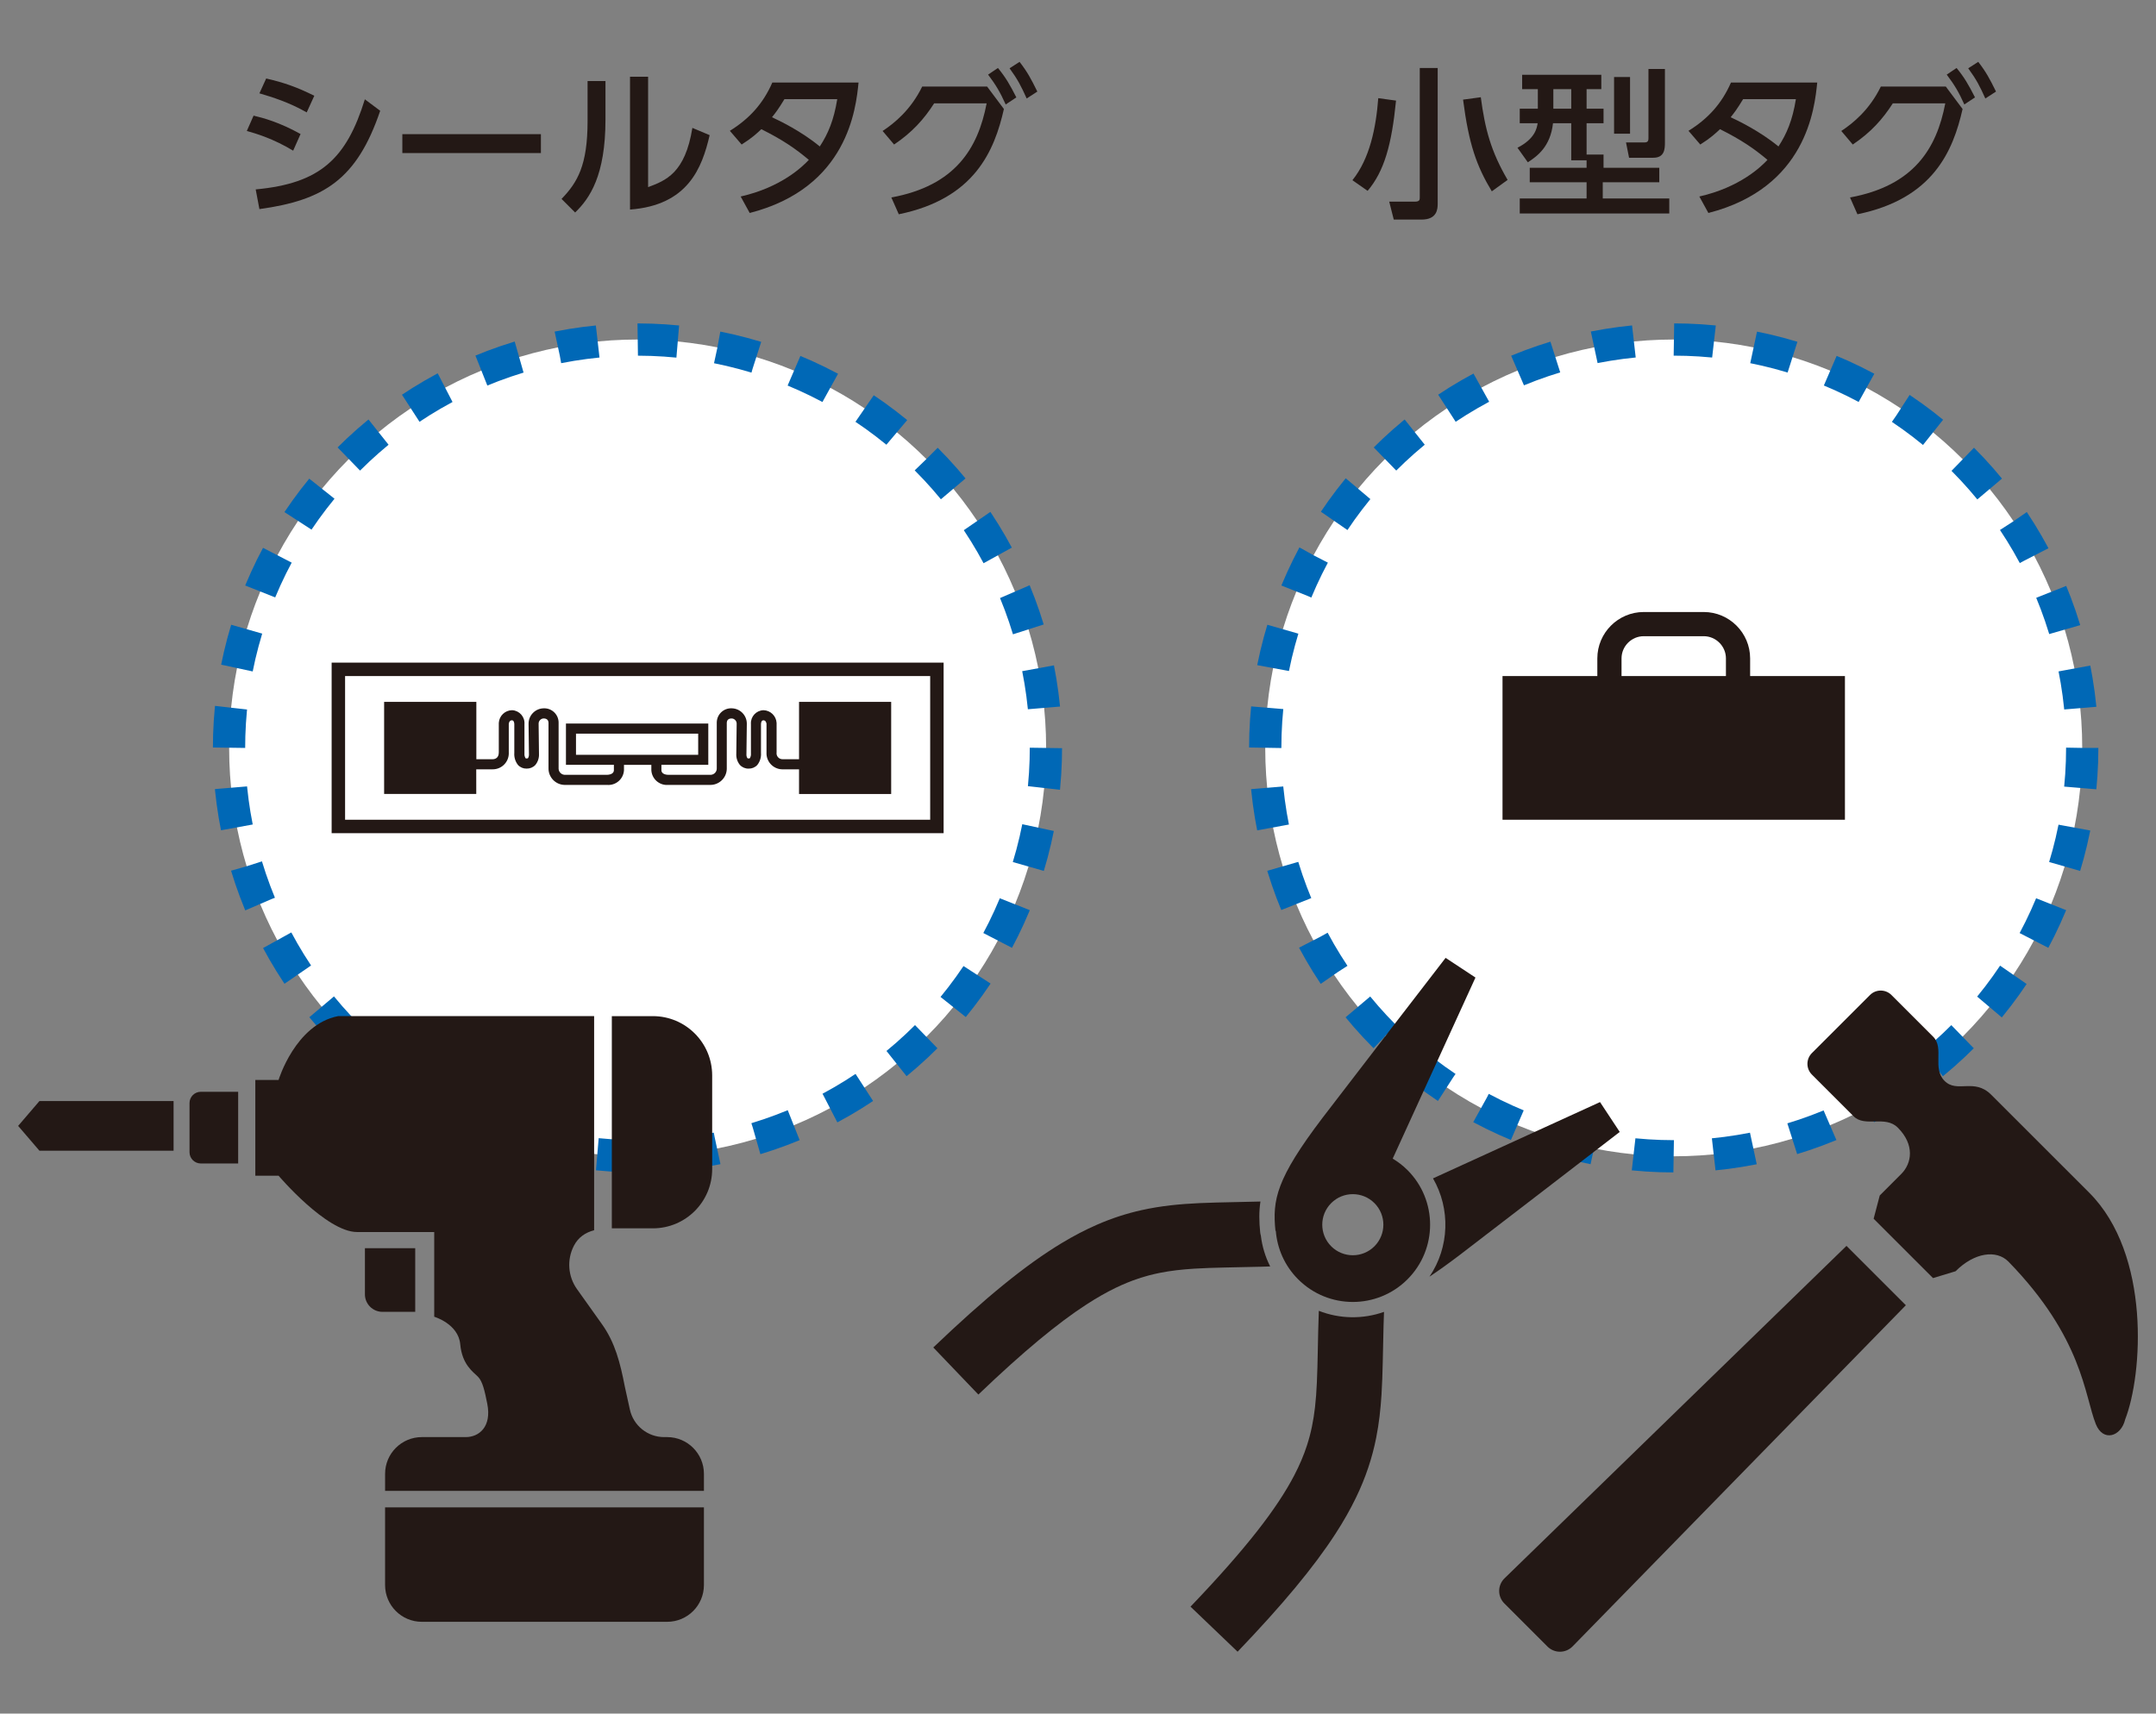 <?xml version="1.0" encoding="utf-8"?>
<!-- Generator: Adobe Illustrator 28.1.0, SVG Export Plug-In . SVG Version: 6.00 Build 0)  -->
<svg version="1.1" id="レイヤー_1" xmlns="http://www.w3.org/2000/svg" xmlns:xlink="http://www.w3.org/1999/xlink" x="0px"
	 y="0px" width="400px" height="318px" viewBox="0 0 400 318" style="enable-background:new 0 0 400 318;" xml:space="preserve">
<rect x="0" y="0" width="400" height="318" fill="#808080" stroke="none"/>
<style type="text/css">
	.st0{fill:#FFFFFF;}
	.st1{fill:none;stroke:#0068B6;stroke-width:5.987;stroke-miterlimit:10;stroke-dasharray:7.441,7.441;}
	.st2{fill:#231815;}
	.st3{fill:none;stroke:#231815;stroke-width:4.49;stroke-miterlimit:10;}
</style>
<g>
	<g>
		<g>
			<g>
				<circle class="st0" cx="118.299" cy="138.795" r="75.788"/>
				
					<ellipse transform="matrix(0.707 -0.707 0.707 0.707 -63.494 124.302)" class="st1" cx="118.299" cy="138.795" rx="75.788" ry="75.788"/>
			</g>
			<g id="グループ_429_00000131351727064455821190000015230253748303142804_">
				<path id="パス_1436_00000181798244868797607000000014568273492049392045_" class="st2" d="M61.529,122.969v31.651h113.539
					v-31.651H61.529z M172.575,152.126H64.023v-26.665h108.552V152.126z"/>
				<path id="パス_1437_00000164478153842408789400000005706169595286145697_" class="st2" d="M88.356,142.769h3.033
					c1.644,0.016,2.99-1.303,3.007-2.947c0.001-0.064-0.001-0.129-0.004-0.193v-5.318c0.032-0.219,0.15-0.64,0.583-0.64
					c0.398,0,0.44,0.558,0.443,0.719v5.346c-0.058,0.802,0.186,1.596,0.684,2.227c0.41,0.443,0.991,0.688,1.594,0.674
					c0.613,0.017,1.205-0.228,1.626-0.674c0.478-0.585,0.718-1.328,0.674-2.083l-0.067-5.542c-0.026-0.533,0.386-0.985,0.918-1.011
					c0.002,0,0.005,0,0.007,0c0.718,0,0.89,0.438,0.91,0.772v8.424c-0.05,1.684,1.275,3.091,2.959,3.141
					c0.06,0.002,0.12,0.002,0.18,0h7.722c1.595,0.136,2.998-1.046,3.135-2.64c0.002-0.028,0.004-0.057,0.006-0.086v-0.996h5.077
					v0.996c0.089,1.598,1.457,2.821,3.055,2.732c0.029-0.002,0.057-0.004,0.086-0.006h7.713c1.684,0.05,3.091-1.275,3.141-2.959
					c0.002-0.06,0.002-0.121,0-0.181V134.1c0.019-0.337,0.192-0.772,0.908-0.772c0.534,0.022,0.949,0.472,0.927,1.006
					c0,0.002,0,0.003,0,0.005l-0.069,5.542c-0.043,0.754,0.197,1.497,0.674,2.083c0.421,0.446,1.013,0.691,1.626,0.674
					c0.604,0.014,1.185-0.231,1.596-0.674c0.498-0.631,0.742-1.426,0.684-2.227v-5.346c0-0.168,0.044-0.719,0.443-0.719
					c0.431,0,0.549,0.421,0.581,0.64v5.318c-0.089,1.643,1.17,3.047,2.813,3.136c0.063,0.003,0.126,0.005,0.19,0.004h3.033v4.58
					h17.093v-17.102h-17.092v10.645h-3.033c-0.609,0.023-1.121-0.452-1.144-1.061c-0.003-0.07,0.001-0.14,0.012-0.209v-5.461
					c-0.074-1.307-1.139-2.338-2.448-2.367c-1.331,0.05-2.369,1.17-2.318,2.5c0.001,0.03,0.003,0.06,0.005,0.089v5.451
					c0.028,0.298-0.04,0.598-0.192,0.856c-0.02,0.022-0.061,0.066-0.221,0.066s-0.233-0.052-0.253-0.074
					c-0.13-0.22-0.189-0.475-0.168-0.73l0.071-5.643c0.009-1.559-1.238-2.836-2.797-2.864c-1.466-0.067-2.709,1.067-2.776,2.533
					c-0.001,0.03-0.002,0.06-0.003,0.091v8.445c0.053,0.649-0.43,1.219-1.079,1.272c-0.064,0.005-0.128,0.005-0.191,0h-7.729
					c-0.207,0-1.27-0.059-1.27-0.858v-0.996h8.697v-7.66h-26.409v7.66h8.894v0.996c0,0.799-1.063,0.854-1.27,0.858h-7.715
					c-0.654,0.047-1.223-0.445-1.271-1.099c-0.004-0.058-0.004-0.115,0-0.173v-8.445c-0.017-1.467-1.22-2.643-2.688-2.626
					c-0.03,0-0.06,0.001-0.091,0.003c-1.558,0.03-2.804,1.306-2.795,2.864l0.071,5.643c0.019,0.255-0.04,0.509-0.168,0.73
					c-0.02,0.022-0.069,0.074-0.254,0.074c-0.158,0-0.199-0.044-0.219-0.066c-0.152-0.258-0.22-0.557-0.192-0.856v-5.451
					c0.1-1.328-0.896-2.485-2.224-2.585c-0.03-0.002-0.059-0.004-0.089-0.005c-1.309,0.028-2.376,1.06-2.448,2.367v5.461
					c0,1.08-0.716,1.26-1.132,1.27h-3.033v-10.645h-17.11v17.095h17.095L88.356,142.769z M106.864,136.152h22.67v3.919h-22.67
					V136.152z"/>
			</g>
		</g>
		<g>
			<g>
				<path class="st2" d="M54.39,27.959c-3.718-2.245-6.893-3.175-8.6-3.654l1.257-2.847c1.766,0.421,4.736,1.198,8.717,3.414
					L54.39,27.959z M47.439,35.15c11.985-1.111,16.837-5.694,20.252-16.72l2.847,2.128c-4.344,12.792-10.488,16.598-22.409,18.246
					L47.439,35.15z M56.904,20.856c-3.385-1.918-6.349-2.812-8.775-3.537l1.257-2.754c3.385,0.778,5.724,1.619,8.927,3.204
					L56.904,20.856z"/>
				<path class="st2" d="M100.354,24.901v3.508H74.647v-3.508H100.354z"/>
				<path class="st2" d="M112.333,22.177c0,10.424-2.935,14.651-5.63,17.258l-2.52-2.52c2.941-3.052,4.829-6.203,4.829-14.44v-7.431
					h3.321V22.177z M120.243,34.729c3.268-1.228,6.864-2.578,8.214-10.997l3.204,1.35c-1.409,6.08-4.016,13.002-14.774,13.809
					V14.238h3.356V34.729z"/>
				<path class="st2" d="M135.408,24.276c3.595-2.222,6.174-5.04,7.881-8.962h15.996c-0.479,4.765-1.976,19.538-20.193,24.21
					l-1.678-3.058c7.553-1.707,11.506-5.572,12.646-6.799c-2.455-2.07-4.852-3.718-8.81-5.694c-0.836,0.783-1.707,1.619-3.654,2.847
					L135.408,24.276z M145.534,18.4c-1.076,1.795-1.678,2.578-2.309,3.356c1.292,0.602,5.396,2.549,8.869,5.425
					c1.532-2.339,2.607-4.858,3.239-8.781H145.534z"/>
				<path class="st2" d="M165.371,36.647c11.833-2.187,16.06-9.05,17.679-17.469h-9.74c-1.859,2.906-4.075,5.396-7.431,7.641
					l-2.128-2.514c2.187-1.438,5.244-3.929,7.343-8.243h12.043l3.116,4.168c-1.766,7.787-5.455,16.656-19.503,19.533L165.371,36.647
					z M185.149,12.618c1.467,1.795,2.187,3.058,3.414,5.455l-1.976,1.315c-1.052-2.339-1.83-3.625-3.268-5.542L185.149,12.618z
					 M189.159,11.478c1.438,1.859,2.099,3.087,3.297,5.513l-1.976,1.286c-1.052-2.333-1.649-3.502-3.175-5.601L189.159,11.478z"/>
			</g>
		</g>
	</g>
	<g>
		<g>
			<g>
				<circle class="st0" cx="310.525" cy="138.795" r="75.788"/>
				<circle class="st1" cx="310.525" cy="138.795" r="75.788"/>
			</g>
			<g id="グループ_429_00000156579353373670033170000007048281901494292377_">
				<path id="パス_1436_00000165196463099330871210000007274120872999409300_" class="st2" d="M342.289,152.126h-63.528v-26.665
					h63.528V152.126z"/>
			</g>
			<g id="グループ_429_00000170968335542836839250000000491494479308040365_">
				<g>
					<g id="パス_1436_00000044176269504316455330000010181167749267027372_">
						<path class="st3" d="M322.455,129.455c0,3.5-2.864,6.364-6.364,6.364h-11.132c-3.5,0-6.364-2.864-6.364-6.364v-7.271
							c0-3.5,2.864-6.364,6.364-6.364h11.132c3.5,0,6.364,2.864,6.364,6.364V129.455z"/>
					</g>
				</g>
			</g>
		</g>
		<g>
			<g>
				<path class="st2" d="M259.005,18.669c-0.813,8.208-2.187,13.096-5.273,16.75l-2.818-1.976c3.204-3.987,4.373-9.681,4.794-15.224
					L259.005,18.669z M266.734,12.618v25.168c0,0.988-0.088,2.964-2.999,2.964h-5.151l-0.842-3.327h4.736
					c0.93,0,0.93-0.386,0.93-0.778V12.618H266.734z M276.772,35.507c-2.818-4.7-4.256-8.688-5.332-17.019l3.291-0.444
					c0.783,5.928,1.888,10.067,4.975,15.341L276.772,35.507z"/>
				<path class="st2" d="M294.358,29.754h-2.847v-6.887h-3.385c-0.479,4.344-2.906,6.109-4.671,7.249l-1.918-2.695
					c3.262-1.678,3.595-3.625,3.742-4.554h-3.321v-2.701h3.356v-3.625h-2.911v-2.666h14.686v2.666h-2.73v3.625h3.145v2.701h-3.145
					v5.811h3.145v2.455h10.342v2.695h-10.488v2.999h12.342v2.789h-27.741v-2.789h12.4v-2.999h-10.547v-2.695h10.547V29.754z
					 M288.19,16.541v3.625h3.321v-3.625H288.19z M299.456,14.296h2.964v10.518h-2.964V14.296z M305.834,12.8h3.058v13.628
					c0,1.204-0.058,2.847-2.157,2.847h-4.496l-0.567-2.847h3.502c0.661,0,0.661-0.509,0.661-0.807V12.8z"/>
				<path class="st2" d="M313.265,24.276c3.595-2.222,6.174-5.04,7.881-8.962h16.001c-0.479,4.765-1.976,19.538-20.193,24.21
					l-1.678-3.058c7.548-1.707,11.506-5.572,12.64-6.799c-2.455-2.07-4.852-3.718-8.805-5.694c-0.842,0.783-1.707,1.619-3.66,2.847
					L313.265,24.276z M323.396,18.4c-1.082,1.795-1.678,2.578-2.309,3.356c1.286,0.602,5.39,2.549,8.869,5.425
					c1.526-2.339,2.607-4.858,3.233-8.781H323.396z"/>
				<path class="st2" d="M343.233,36.647c11.833-2.187,16.06-9.05,17.673-17.469h-9.734c-1.859,2.906-4.075,5.396-7.431,7.641
					l-2.128-2.514c2.187-1.438,5.244-3.929,7.337-8.243H361l3.116,4.168c-1.771,7.787-5.455,16.656-19.509,19.533L343.233,36.647z
					 M363.005,12.618c1.467,1.795,2.187,3.058,3.414,5.455l-1.976,1.315c-1.046-2.339-1.83-3.625-3.268-5.542L363.005,12.618z
					 M367.022,11.478c1.438,1.859,2.099,3.087,3.297,5.513l-1.982,1.286c-1.046-2.333-1.649-3.502-3.175-5.601L367.022,11.478z"/>
			</g>
		</g>
	</g>
	<g>
		<g>
			<path class="st2" d="M35.161,204.705v9.119c0,1.156,0.939,2.092,2.097,2.092h6.928v-13.305h-6.928
				C36.099,202.612,35.161,203.55,35.161,204.705z"/>
			<polygon class="st2" points="3.366,208.941 7.316,213.548 32.203,213.548 32.203,204.332 7.316,204.332 			"/>
			<path class="st2" d="M77.036,231.637h-9.333v8.557c0,1.798,1.457,3.255,3.255,3.255h6.078L77.036,231.637L77.036,231.637z"/>
			<path class="st2" d="M121.124,188.571h-7.612v39.38h7.612c6.08,0,11.005-4.926,11.005-11.005v-17.365
				C132.129,193.501,127.203,188.571,121.124,188.571z"/>
			<path class="st2" d="M123.78,266.693h-0.56c-3.057,0-5.701-2.123-6.359-5.109l-0.93-4.22c-0.876-4.512-1.819-8.217-4.263-11.645
				l-4.618-6.486c-1.683-2.364-1.907-5.47-0.577-8.047c0.827-1.604,2.166-2.463,3.755-2.883v-39.733H62.721
				c-7.935,1.554-11.04,11.851-11.04,11.851H47.37v17.763h4.312c0,0,8.872,10.454,14.564,10.454c5.692,0,14.316,0,14.316,0v15.72
				c0,0,4.478,1.311,4.825,5.105c0.344,3.793,2.42,5.152,3.281,6.017c0.863,0.861,1.255,2.622,1.731,5.014
				c0.865,4.312-1.559,6.198-3.974,6.198c-2.414,0-8.159,0-8.159,0c-3.77,0-6.822,3.055-6.822,6.822v3.154h59.155v-3.154
				C130.598,269.748,127.545,266.693,123.78,266.693z"/>
			<path class="st2" d="M71.443,294.15c0,3.768,3.053,6.822,6.822,6.822h45.515c3.765,0,6.818-3.055,6.818-6.822v-14.42H71.443
				V294.15z"/>
		</g>
		<g>
			<g>
				<path class="st2" d="M287.102,305.563c0.622,0.622,1.472,0.97,2.352,0.959s1.719-0.375,2.329-1.011l61.809-63.288
					l-11.016-11.016l-63.423,61.674c-0.636,0.607-1.004,1.449-1.011,2.329c-0.011,0.88,0.333,1.73,0.959,2.352L287.102,305.563z"/>
				<path class="st2" d="M394.282,263.405c3.228-8.26,4.808-30.588-6.676-42.072c-6.096-6.096-18.175-18.172-18.175-18.172
					c-3.171-3.175-6.317-0.228-8.661-2.572c-2.344-2.344,0-6.092-2.112-8.2l-7.736-7.736c-1.101-1.101-2.887-1.101-3.984,0
					l-10.78,10.776c-1.101,1.101-1.104,2.887,0,3.988l7.736,7.736c2.108,2.112,5.856-0.236,8.2,2.108
					c3.168,3.164,2.629,6.616,0.637,8.605l-3.984,3.988l-1.134,4.314l11.02,11.016l4.179-1.269c3.516-3.516,7.586-4.014,9.788-1.812
					c13.832,14.188,14.128,24.911,16.236,30.184C390.178,267.647,393.522,266.625,394.282,263.405z M372.576,234.079
					C372.56,234.06,372.553,234.052,372.576,234.079L372.576,234.079z"/>
			</g>
			<g>
				<path class="st2" d="M233.898,235.077c0.572-0.017,1.159-0.034,1.755-0.055c-0.901-1.785-1.494-3.72-1.729-5.728
					c-0.06-0.186-0.099-0.38-0.12-0.576c-0.207-2.013-0.244-3.846,0.043-5.741c-1.742,0.053-3.406,0.085-5.015,0.114
					c-2.181,0.047-4.269,0.089-6.325,0.183c-3.592,0.167-7.111,0.496-10.734,1.306c-2.713,0.603-5.468,1.481-8.295,2.719
					c-2.121,0.926-4.283,2.053-6.523,3.405c-3.36,2.029-6.897,4.563-10.8,7.74c-3.902,3.175-8.173,6.996-13.004,11.616l8.363,8.736
					c8.414-8.057,14.83-13.327,20.05-16.711c1.958-1.27,3.747-2.279,5.42-3.089c2.935-1.415,5.508-2.238,8.195-2.78
					c2.014-0.401,4.1-0.637,6.425-0.783C225.082,235.214,229.085,235.208,233.898,235.077z"/>
				<path class="st2" d="M244.678,243.258c-0.099,2.669-0.143,5.103-0.189,7.344c-0.043,2.169-0.087,4.158-0.173,6.002
					c-0.074,1.614-0.181,3.114-0.344,4.542c-0.288,2.498-0.737,4.766-1.501,7.114c-0.574,1.761-1.328,3.574-2.363,5.557
					c-1.552,2.975-3.742,6.338-6.865,10.321c-3.122,3.987-7.167,8.586-12.369,14.021l8.736,8.363
					c8.345-8.724,14.084-15.62,18.118-21.827c1.51-2.325,2.776-4.557,3.832-6.738c1.849-3.812,3.033-7.483,3.752-11.091
					c0.541-2.705,0.827-5.361,0.996-8.038c0.251-4.021,0.247-8.095,0.378-12.717c0.024-0.865,0.051-1.749,0.086-2.656
					C252.863,244.845,248.549,244.779,244.678,243.258z"/>
				<path class="st2" d="M261.125,217.138c-0.84-0.84-1.765-1.538-2.738-2.125l15.355-33.601l-5.54-3.654
					c0,0-19.778,25.662-22.795,29.633c-8.678,11.416-9.353,15.325-8.772,21.038l0.061-0.03c0.256,3.287,1.637,6.502,4.151,9.017
					c5.6,5.599,14.68,5.597,20.278,0C266.725,231.815,266.725,222.737,261.125,217.138z M254.995,231.286
					c-2.214,2.213-5.804,2.213-8.017,0c-2.214-2.215-2.214-5.804,0-8.017c2.213-2.215,5.803-2.215,8.017,0
					C257.208,225.482,257.208,229.07,254.995,231.286z"/>
				<path class="st2" d="M296.851,204.522l-30.987,14.158c3.266,5.656,3.046,12.785-0.658,18.242
					c1.669-1.106,3.536-2.447,5.667-4.067c3.971-3.017,29.633-22.793,29.633-22.793L296.851,204.522z"/>
			</g>
		</g>
	</g>
</g>
</svg>
